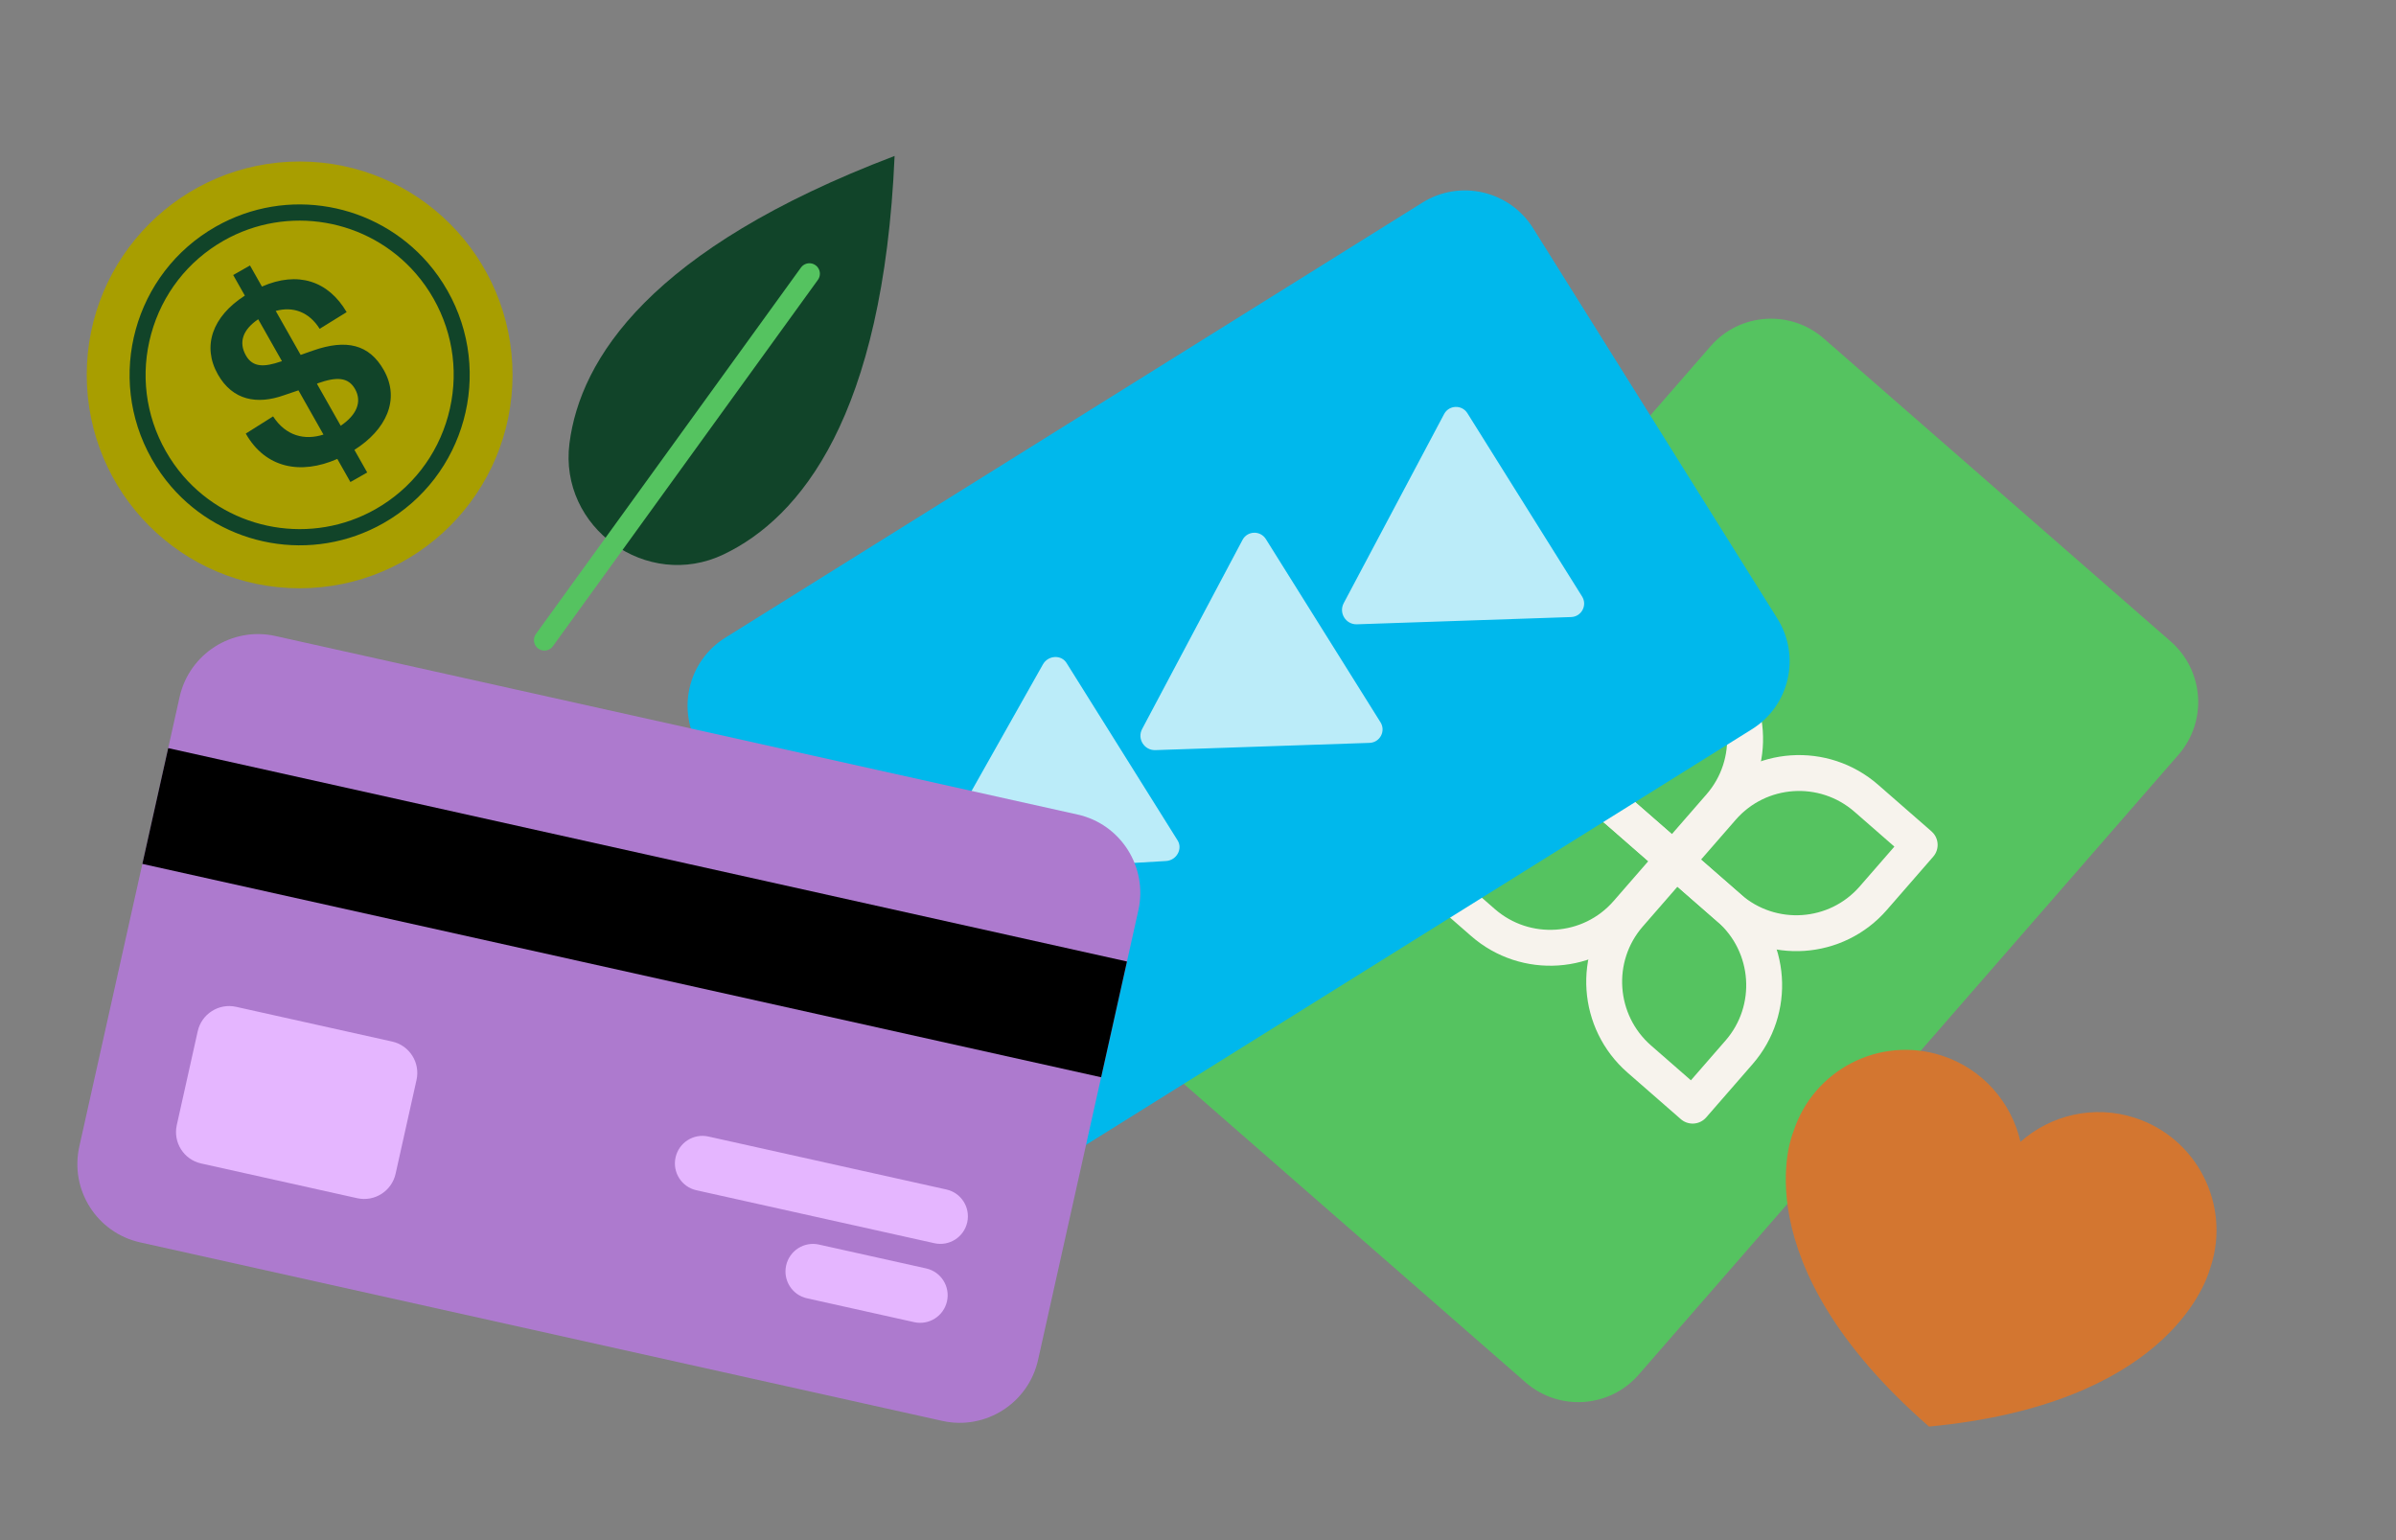 <svg width="801" height="515" viewBox="0 0 801 515" fill="none" xmlns="http://www.w3.org/2000/svg">
<rect x="0" y="0" width="801" height="515" fill="#808080" stroke="none"/>
<path d="M299.069 52.143C217.374 83.183 193.981 119.997 190.375 148.222C186.769 176.447 216.312 197.613 241.932 185.349C267.552 173.086 295.285 139.289 299.069 52.143Z" fill="#114429"/>
<path d="M270.595 91.515L182 214.009" stroke="#55C360" stroke-width="7" stroke-linecap="round" stroke-linejoin="round"/>
<path d="M547.827 459.6L728.28 252.34C738.007 241.168 736.831 224.198 725.655 214.437L609.723 113.184C598.547 103.423 581.601 104.566 571.874 115.738L391.422 322.998C381.695 334.17 382.871 351.139 394.047 360.901L509.979 462.153C521.155 471.915 538.101 470.772 547.827 459.6Z" fill="#55C360"/>
<path d="M641.766 282.478L626.238 300.313C613.86 314.53 592.267 315.987 578.044 303.564L560.202 287.981L575.729 270.147C588.108 255.929 609.7 254.473 623.923 266.895L641.766 282.478Z" stroke="#F7F3ED" stroke-width="12" stroke-linecap="round" stroke-linejoin="round"/>
<path d="M544.677 305.813L560.204 287.979L578.046 303.562C592.27 315.984 593.767 337.607 581.389 351.825L565.861 369.659L548.019 354.076C533.796 341.653 532.298 320.03 544.677 305.813Z" stroke="#F7F3ED" stroke-width="12" stroke-linecap="round" stroke-linejoin="round"/>
<path d="M477.929 292.857L493.456 275.022C505.835 260.805 527.427 259.348 541.65 271.771L559.492 287.354L543.965 305.188C531.587 319.406 509.994 320.862 495.771 308.44L477.929 292.857Z" stroke="#F7F3ED" stroke-width="12" stroke-linecap="round" stroke-linejoin="round"/>
<path d="M575.019 269.522L559.491 287.356L541.649 271.773C527.426 259.351 525.928 237.728 538.306 223.51L553.834 205.676L571.676 221.259C585.899 233.681 587.397 255.305 575.019 269.522Z" stroke="#F7F3ED" stroke-width="12" stroke-linecap="round" stroke-linejoin="round"/>
<path d="M475.537 67.731L242.453 213.219C229.889 221.061 226.086 237.618 233.958 250.2L315.613 380.708C323.485 393.29 340.051 397.132 352.615 389.29L585.699 243.802C598.263 235.96 602.066 219.403 594.194 206.821L512.539 76.313C504.667 63.731 488.101 59.889 475.537 67.731Z" fill="#00B8EC"/>
<path d="M509.736 168.793L528.898 199.419C530.742 202.361 528.709 206.185 525.243 206.304L489.177 207.525L453.627 208.727C449.93 208.851 447.473 204.927 449.21 201.663L465.872 170.278L482.777 138.432C484.402 135.374 488.734 135.227 490.575 138.167L509.736 168.793Z" fill="#BBECF9"/>
<path d="M442.347 210.859L461.509 241.485C463.353 244.428 461.32 248.252 457.855 248.371L421.788 249.591L386.238 250.794C382.541 250.917 380.084 246.993 381.822 243.73L398.483 212.345L415.388 180.498C417.013 177.44 421.345 177.294 423.186 180.233L442.347 210.859Z" fill="#BBECF9"/>
<path d="M375.12 251.321L393.685 280.988C395.468 283.84 393.313 287.665 389.806 287.871L353.299 290.029L317.32 292.158C313.577 292.381 311.198 288.578 313.038 285.318L330.718 253.95L348.661 222.124C350.385 219.065 354.769 218.805 356.552 221.657L375.12 251.321Z" fill="#BBECF9"/>
<path d="M100.172 196.681C139.479 196.681 171.344 164.741 171.344 125.341C171.344 85.94 139.479 54 100.172 54C60.865 54 29 85.94 29 125.341C29 164.741 60.865 196.681 100.172 196.681Z" fill="#A89E00"/>
<path d="M61.305 159.186C59.077 156.614 57.091 153.788 55.399 150.796C48.613 138.811 46.889 124.888 50.551 111.606C54.213 98.324 62.814 87.259 74.776 80.457C96.032 68.369 123.066 73.008 139.044 91.489C141.272 94.062 143.259 96.887 144.95 99.874C151.736 111.859 153.454 125.782 149.798 139.064C146.142 152.346 137.535 163.411 125.578 170.214C104.322 182.301 77.284 177.662 61.305 159.186ZM57.252 162.711C74.626 182.802 104.274 188.517 128.225 174.896C155.532 159.369 165.111 124.592 149.621 97.221C147.72 93.862 145.53 90.773 143.103 87.964C125.729 67.874 96.086 62.153 72.129 75.774C44.822 91.301 35.239 126.078 50.734 153.449C52.634 156.808 54.825 159.902 57.252 162.711Z" fill="#114429"/>
<path d="M91.298 139.215C95.566 145.781 101.858 147.309 108.14 145.291L99.775 130.507L94.943 132.143C86.004 135.34 77.778 133.908 72.833 125.174C67.507 115.766 70.96 105.81 81.853 98.835L77.956 91.947L83.572 88.755L87.566 95.811C99.544 90.553 109.73 93.868 115.888 104.357L106.862 109.933C103.33 104.282 97.923 102.36 92.183 103.959L100.505 118.656L104.575 117.23C115.845 113.264 123.453 115.158 128.301 123.726C133.912 133.639 129.004 143.757 118.481 150.409L122.76 157.97L117.144 161.162L112.768 153.433C100.538 158.831 88.726 156.555 82.165 144.963L91.314 139.204L91.298 139.215ZM105.96 128.322L113.901 142.347C119.109 138.827 121.166 134.441 118.696 130.071C116.414 126.04 112.484 125.943 106.299 128.128L105.966 128.317L105.96 128.322ZM93.88 120.868L94.261 120.761L86.32 106.736C81.193 110.207 79.69 114.394 82.208 118.845C84.538 122.962 88.495 122.709 93.875 120.868H93.88Z" fill="#114429"/>
<path d="M360.238 272.331L92.064 212.643C77.609 209.426 63.271 218.562 60.039 233.049L26.515 383.318C23.283 397.805 32.381 412.157 46.836 415.374L315.01 475.062C329.466 478.28 343.804 469.144 347.036 454.657L380.559 304.388C383.791 289.901 374.693 275.549 360.238 272.331Z" fill="#AD7ACE"/>
<path d="M376.752 321.466L56.231 250.127L47.596 288.833L368.117 360.172L376.752 321.466Z" fill="black"/>
<path d="M309.632 424.086L273.778 416.106C268.829 415.005 263.919 418.133 262.813 423.093C261.706 428.054 264.821 432.968 269.771 434.07L305.624 442.05C310.574 443.151 315.483 440.023 316.59 435.063C317.697 430.102 314.581 425.188 309.632 424.086Z" fill="#E5B6FF"/>
<path d="M316.395 397.695L236.812 379.982C231.862 378.88 226.952 382.008 225.846 386.969C224.739 391.929 227.855 396.844 232.804 397.945L312.388 415.658C317.337 416.76 322.247 413.632 323.354 408.671C324.46 403.711 321.345 398.797 316.395 397.695Z" fill="#E5B6FF"/>
<path d="M131.103 348.232L78.93 336.62C73.138 335.331 67.393 338.991 66.098 344.796L59.103 376.148C57.808 381.953 61.454 387.703 67.246 388.993L119.419 400.605C125.211 401.894 130.956 398.233 132.251 392.429L139.246 361.077C140.541 355.272 136.895 349.521 131.103 348.232Z" fill="#E5B6FF"/>
<path d="M739.097 423.402C745.759 402.641 734.368 380.395 713.652 373.717C699.914 369.288 685.532 372.823 675.456 381.756C672.466 368.61 662.83 357.331 649.092 352.907C628.382 346.229 606.189 357.648 599.527 378.415C599.527 378.431 599.516 378.447 599.511 378.463C599.275 379.017 581.345 421.46 644.835 476.914L644.819 476.962C644.819 476.962 644.862 476.962 644.884 476.957C644.9 476.973 644.916 476.984 644.932 477L644.948 476.952C722.858 469.547 737.095 430.193 738.824 424.193C738.915 423.93 739.006 423.666 739.087 423.402H739.097Z" fill="#D37630"/>
</svg>
